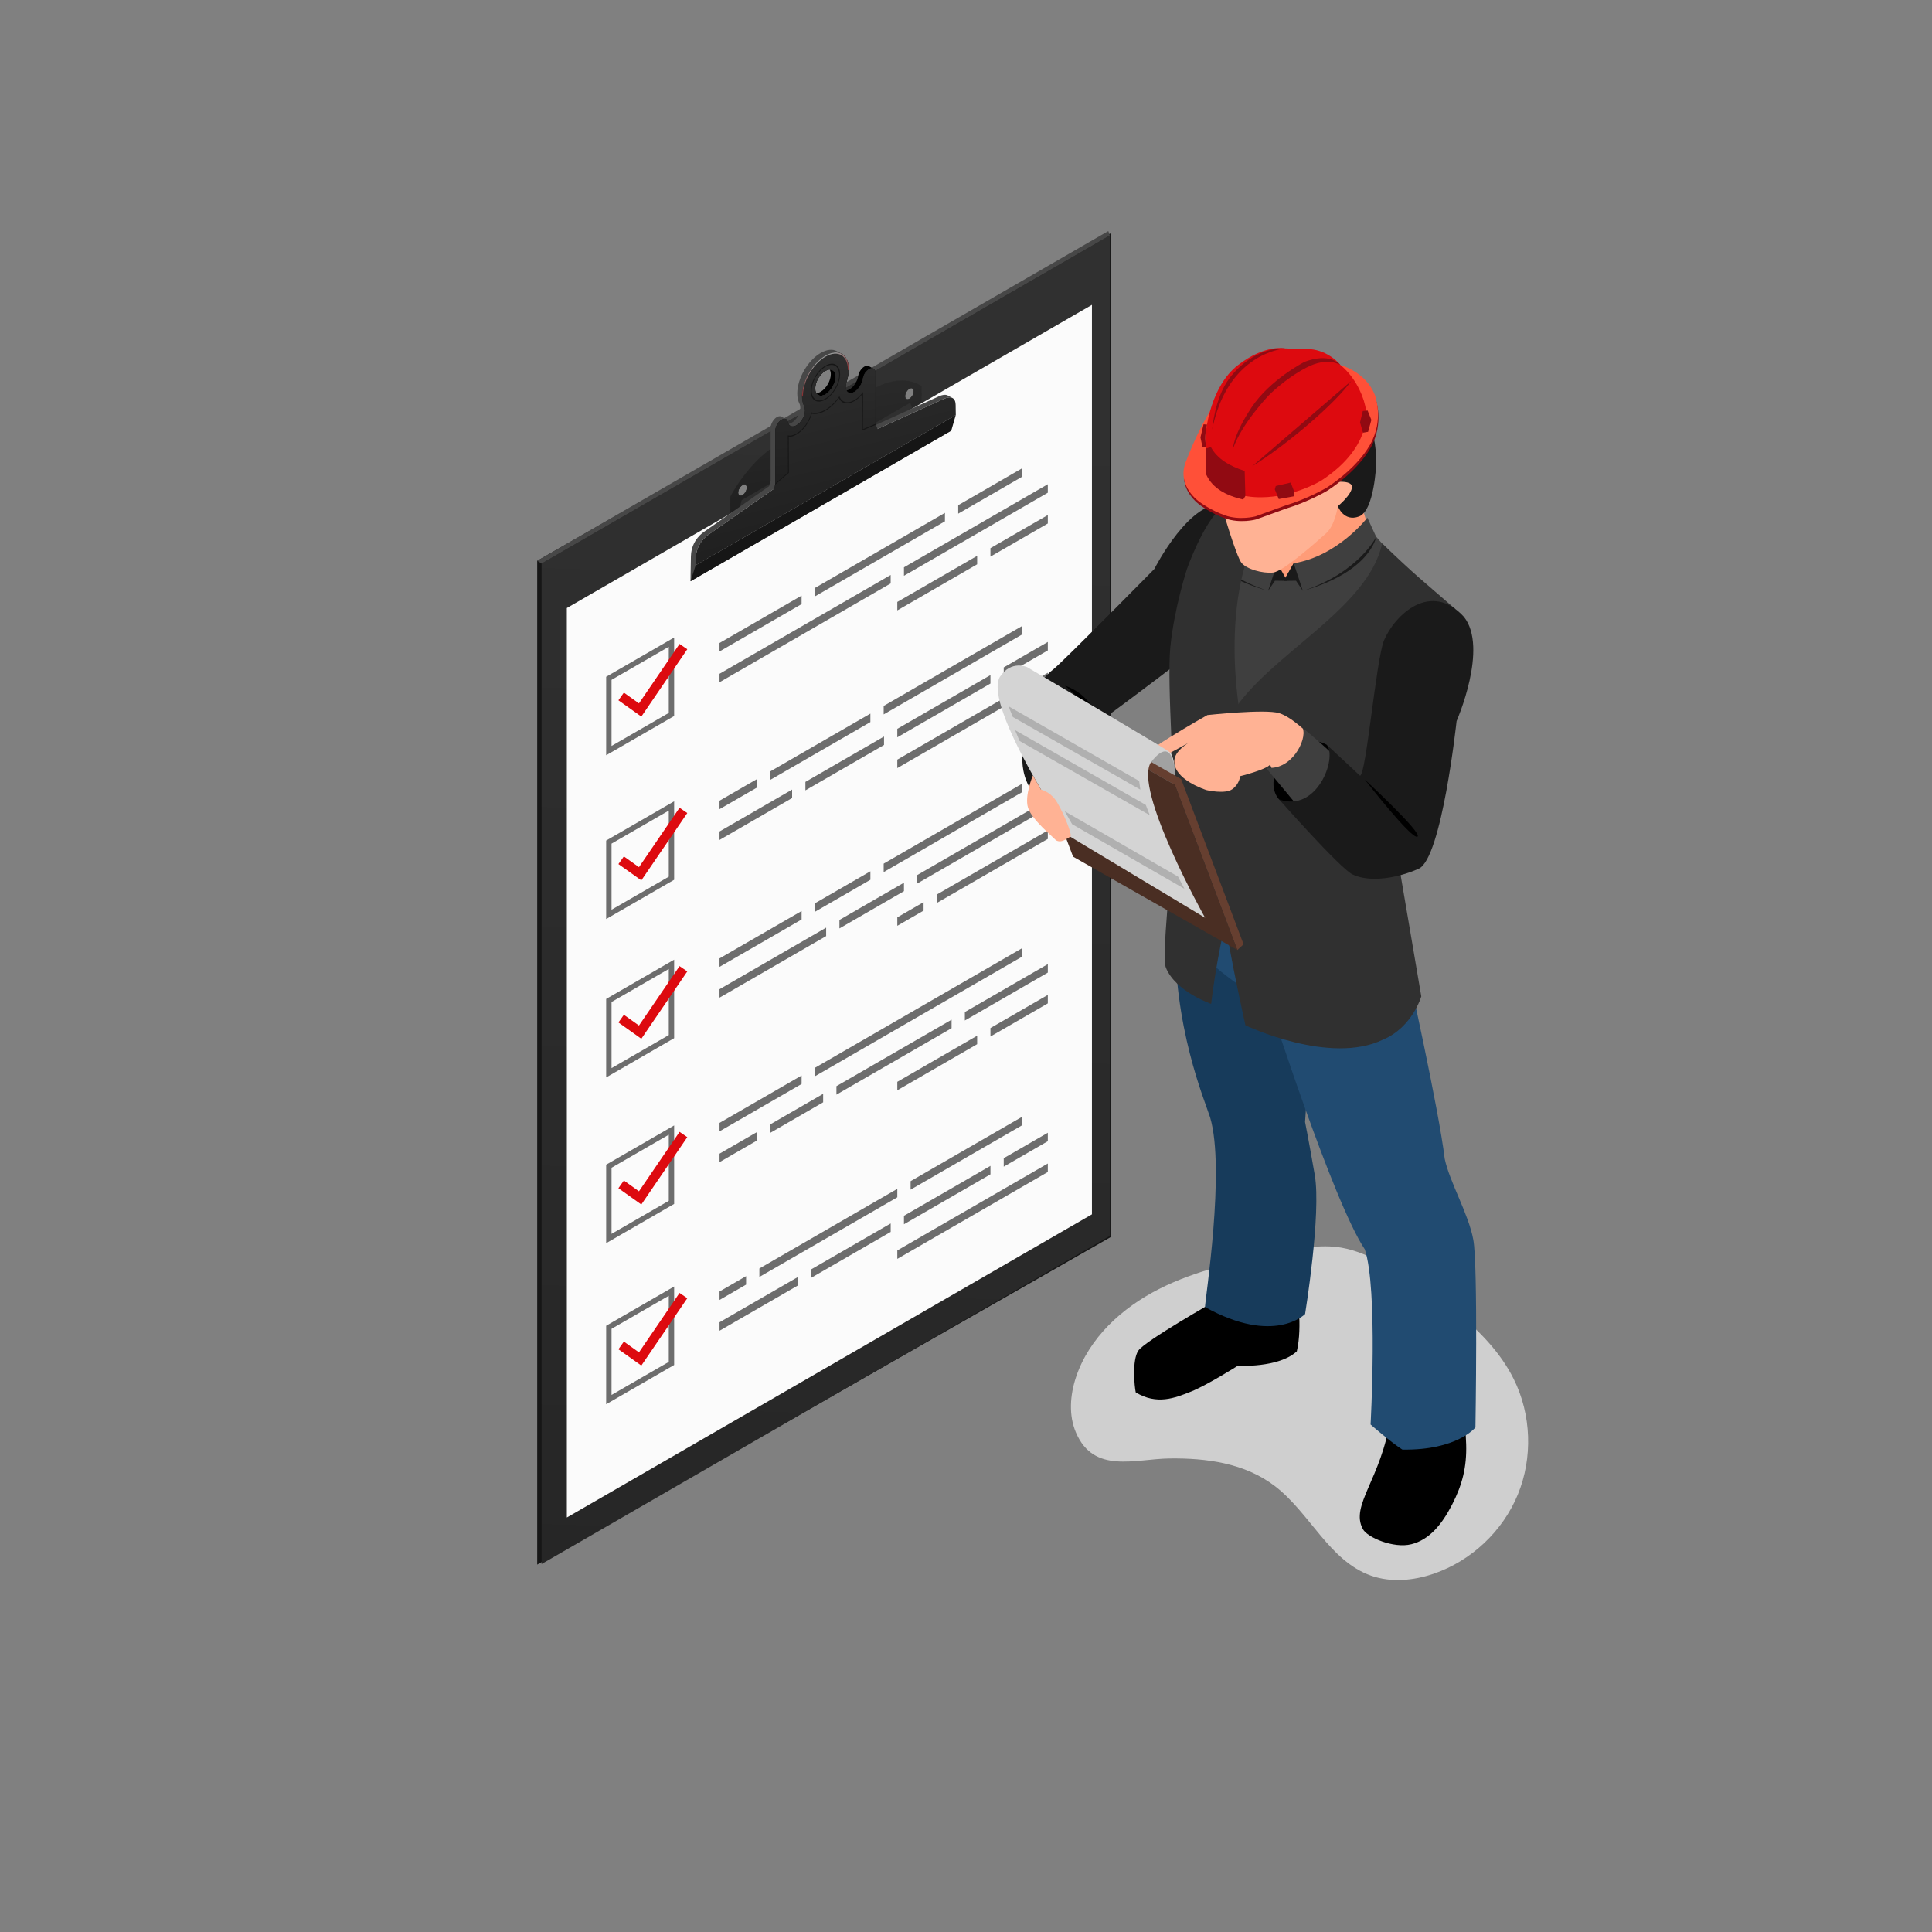 <?xml version="1.0" encoding="UTF-8"?>
<svg xmlns="http://www.w3.org/2000/svg" xmlns:xlink="http://www.w3.org/1999/xlink" viewBox="0 0 1080 1080">
  <rect x="0" y="0" width="1080" height="1080" fill="#808080" stroke="none"/>
  <defs>
    <style>
      .cls-1 {
        fill: #ff5038;
      }

      .cls-1, .cls-2, .cls-3, .cls-4, .cls-5, .cls-6, .cls-7, .cls-8, .cls-9, .cls-10, .cls-11, .cls-12, .cls-13, .cls-14, .cls-15, .cls-16, .cls-17, .cls-18, .cls-19, .cls-20, .cls-21, .cls-22, .cls-23, .cls-24, .cls-25, .cls-26, .cls-27, .cls-28, .cls-29, .cls-30 {
        stroke-width: 0px;
      }

      .cls-2 {
        fill: #3f3f3f;
      }

      .cls-3 {
        fill: url(#linear-gradient);
      }

      .cls-4 {
        fill: #214b71;
      }

      .cls-5 {
        fill: #474747;
      }

      .cls-6 {
        fill: url(#linear-gradient-6);
      }

      .cls-31 {
        isolation: isolate;
      }

      .cls-8 {
        fill: #1a1a1a;
      }

      .cls-9 {
        fill: url(#linear-gradient-5);
      }

      .cls-10 {
        fill: #161616;
      }

      .cls-11 {
        fill: #ffb294;
      }

      .cls-12 {
        fill: #a1a1a1;
      }

      .cls-13 {
        fill: #d4d4d4;
      }

      .cls-14 {
        fill: url(#linear-gradient-2);
      }

      .cls-15 {
        fill: #b0b0b0;
      }

      .cls-16 {
        fill: url(#linear-gradient-7);
      }

      .cls-17 {
        fill: url(#linear-gradient-3);
      }

      .cls-18 {
        fill: #ff9c78;
      }

      .cls-19 {
        fill: #910a12;
      }

      .cls-20 {
        fill: #e4ff39;
      }

      .cls-21 {
        fill: #dd0a0f;
      }

      .cls-22 {
        fill: #4a2e23;
      }

      .cls-23 {
        fill: #fbfbfb;
      }

      .cls-24 {
        fill: #cfcfcf;
      }

      .cls-25 {
        fill: #6d6d6d;
      }

      .cls-26 {
        fill: #663f30;
      }

      .cls-27 {
        fill: #173b5b;
      }

      .cls-28 {
        fill: url(#linear-gradient-4);
      }

      .cls-29 {
        fill: #303030;
      }

      .cls-30 {
        fill: url(#_2_2);
        mix-blend-mode: screen;
        opacity: .5;
      }
    </style>
    <linearGradient id="linear-gradient" x1="-83.07" y1="222.56" x2="-120.88" y2="1423.89" gradientTransform="translate(553.47)" gradientUnits="userSpaceOnUse">
      <stop offset="0" stop-color="#303030"></stop>
      <stop offset="1" stop-color="#1e1e1e"></stop>
    </linearGradient>
    <linearGradient id="linear-gradient-2" x1="-59.69" y1="173.54" x2="-42.13" y2="283.85" xlink:href="#linear-gradient"></linearGradient>
    <linearGradient id="linear-gradient-3" x1="-49.65" y1="171.95" x2="-32.08" y2="282.24" xlink:href="#linear-gradient"></linearGradient>
    <linearGradient id="linear-gradient-4" x1="-143.61" y1="186.9" x2="-126.05" y2="297.21" xlink:href="#linear-gradient"></linearGradient>
    <linearGradient id="linear-gradient-5" x1="-156.57" y1="188.97" x2="-139.01" y2="299.28" xlink:href="#linear-gradient"></linearGradient>
    <linearGradient id="linear-gradient-6" x1="-113.88" y1="183.19" x2="-82.97" y2="306.85" xlink:href="#linear-gradient"></linearGradient>
    <linearGradient id="linear-gradient-7" x1="-95.08" y1="190.48" x2="-89.82" y2="275.07" xlink:href="#linear-gradient"></linearGradient>
    <linearGradient id="_2_2" data-name="   2 2" x1="-488.49" y1="325.64" x2="-488.49" y2="341.54" gradientTransform="translate(38.38 117.5) rotate(150) scale(1 -.87) skewX(26.57)" gradientUnits="userSpaceOnUse">
      <stop offset="0" stop-color="#fff"></stop>
      <stop offset="1" stop-color="#dd0a0f"></stop>
    </linearGradient>
  </defs>
  <g class="cls-31">
    <g id="Layer_1" data-name="Layer 1">
      <g>
        <g>
          <g>
            <path class="cls-10" d="m300.3,313.48v561.14s320.9-183.26,320.9-183.26V130.22s-320.9,183.26-320.9,183.26Zm205.7-92.02c0-1.52,1.06-3.37,2.39-4.13,1.32-.76,2.39-.14,2.39,1.38s-1.06,3.37-2.39,4.14c-1.32.76-2.39.14-2.39-1.38Zm-93.34,53.89c0-1.53,1.07-3.37,2.39-4.14,1.32-.76,2.39-.14,2.39,1.38s-1.07,3.38-2.39,4.14c-1.32.76-2.39.14-2.39-1.38Z"></path>
            <path class="cls-3" d="m302.74,315.01v559.28s317.65-183.39,317.65-183.39V131.62s-317.65,183.39-317.65,183.39Zm203.25-93.55c0-1.52,1.06-3.37,2.39-4.13,1.32-.76,2.39-.14,2.39,1.38s-1.06,3.37-2.39,4.14c-1.32.76-2.39.14-2.39-1.38Zm-93.34,53.89c0-1.53,1.07-3.37,2.39-4.14,1.32-.76,2.39-.14,2.39,1.38s-1.07,3.38-2.39,4.14c-1.32.76-2.39.14-2.39-1.38Z"></path>
            <polygon class="cls-5" points="620.39 131.62 619.56 129.16 300.3 313.48 302.74 315.01 620.39 131.62"></polygon>
            <g>
              <path class="cls-14" d="m487.03,218.16l2.12,18.35,25.99-15v-5.65s-10.68-8.52-28.12,2.3Zm18.71,3.44c0-1.62,1.14-3.59,2.55-4.4,1.4-.81,2.54-.16,2.54,1.46,0,1.62-1.14,3.6-2.54,4.41-1.4.81-2.55.15-2.55-1.47Z"></path>
              <path class="cls-17" d="m515.15,219.5v5.17c0,1.67-1.18,3.7-2.63,4.54-1.23.71-2.27.33-2.55-.84l-1.69-4.76,6.86-4.11Z"></path>
              <path class="cls-28" d="m408.28,277.55v5.65s25.98-15,25.98-15l2.12-20.8c-17.44,9.31-28.11,30.16-28.11,30.16Zm6.86-.7c-1.41.81-2.55.15-2.55-1.47,0-1.62,1.14-3.59,2.55-4.4,1.4-.81,2.54-.16,2.54,1.46,0,1.62-1.14,3.6-2.54,4.41Z"></path>
              <path class="cls-9" d="m408.28,281.2v5.17c0,1.67,1.17,2.35,2.62,1.51,1.24-.71,2.28-2.29,2.55-3.78l1.69-6.71-6.86,3.81Z"></path>
            </g>
            <polygon class="cls-23" points="316.87 848.29 610.4 678.82 610.4 170.42 316.86 339.89 316.87 848.29"></polygon>
            <g>
              <path class="cls-7" d="m467.1,210.62c0,3.63-2.55,8.05-5.69,9.86-2.22,1.28-4.12.9-5.06-.71.73-.03,1.54-.26,2.39-.75,3.15-1.82,5.69-6.23,5.69-9.86,0-1.07-.24-1.92-.63-2.58,1.95-.08,3.3,1.4,3.3,4.04Z"></path>
              <path class="cls-5" d="m461.42,198.79c-7.23,4.17-13.08,14.32-13.08,22.66,0,2.34.5,4.26,1.29,5.8.27.52.41,1.45.41,2.23,0,3.05-2.14,6.75-4.78,8.28-1.94,1.12-3.63.73-4.43-.73.55-.13,1.14-.37,1.76-.73,2.64-1.52,4.78-5.23,4.78-8.28,0-.78-.14-1.72-.41-2.23-.8-1.54-1.29-3.46-1.29-5.8,0-8.34,5.85-18.49,13.08-22.66,3.49-2.02,6.66-2.27,9.01-1.04l2.43,1.36c-2.32-1.09-5.39-.81-8.77,1.14Z"></path>
              <path class="cls-20" d="m470.98,198.1l.18.1v.02c-.06-.04-.12-.08-.18-.12Z"></path>
              <path class="cls-5" d="m386.24,310.82c.2-9.2,7.4-13.6,7.4-13.6l36.34-25.47.79-2.99v-29.52c0-2.24,1.57-4.97,3.51-6.09,1.02-.59,1.95-.63,2.59-.21l2.55,1.39h-.02c-.64-.34-1.51-.28-2.46.27-1.94,1.12-3.51,3.85-3.51,6.09v29.53s-.79,2.99-.79,2.99l-36.34,25.47s-7.2,4.39-7.4,13.6c-.04,1.53-.06,2.9-.09,4.15,0-.14.05-.29.05-.42l142.79-82.44c.07,4.67.1,7.18.1,7.18l-145.75,84.15s0-3.58.23-14.08Z"></path>
              <path class="cls-20" d="m532.51,222.54l.09.05h0s-.06-.03-.09-.05Z"></path>
              <path class="cls-5" d="m526.81,223.34l-36.34,16.48-.86-2.28,34.53-15.66s3.82-2.15,5.97-.64l2.29,1.24c-2.19-1.05-5.59.85-5.59.85Z"></path>
              <path class="cls-7" d="m485.87,206.36c-1.7.98-3.16,3.2-3.45,5.22-.41,2.88-2.45,6.14-4.85,7.53-1.99,1.15-3.69.73-4.41-.84.54-.07,1.12-.26,1.74-.61,2.4-1.39,4.44-4.65,4.85-7.53.29-2.02,1.75-4.24,3.44-5.22,1.03-.6,1.97-.62,2.61-.17l2.52,1.37h0c-.63-.35-1.5-.29-2.45.26Z"></path>
              <polygon class="cls-10" points="388.88 316 534.25 232.07 531.77 240.75 386.02 324.9 388.88 316"></polygon>
              <path class="cls-6" d="m534.3,232.48c-.02-1.82-.05-3.84-.09-6.13-.11-7.11-7.4-3.01-7.4-3.01l-36.34,16.48-1.09-2.87v-28.56c0-2.24-1.58-3.15-3.52-2.03-1.7.98-3.16,3.2-3.45,5.22-.41,2.88-2.45,6.14-4.85,7.53-2.64,1.53-4.78.29-4.78-2.76,0-.79.14-1.88.41-2.71.79-2.45,1.28-4.94,1.28-7.28,0-8.34-5.85-11.73-13.07-7.56-7.23,4.17-13.08,14.32-13.08,22.66,0,2.34.5,4.26,1.29,5.8.27.52.41,1.45.41,2.23,0,3.05-2.14,6.75-4.78,8.28-2.4,1.38-4.45.49-4.85-1.93-.29-1.69-1.75-2.22-3.44-1.24-1.94,1.12-3.51,3.85-3.51,6.09v29.53s-.79,2.99-.79,2.99l-36.34,25.47s-7.2,4.39-7.4,13.6c-.04,1.53-.06,2.9-.09,4.15,0-.14.05-.29.05-.42l145.38-83.93c0,.14.05.27.05.41Zm-67.2-21.86c0,3.63-2.55,8.05-5.69,9.86-3.14,1.81-5.69.34-5.69-3.29,0-3.63,2.55-8.05,5.69-9.86,3.15-1.82,5.69-.34,5.69,3.29Z"></path>
              <path class="cls-10" d="m489.59,237.47l-.2-.53v-28.56c0-2.24-1.58-3.15-3.52-2.03-1.7.98-3.16,3.2-3.45,5.22-.41,2.88-2.45,6.14-4.85,7.53-2.64,1.53-4.78.29-4.78-2.76,0-.79.14-1.88.41-2.71.79-2.45,1.28-4.94,1.28-7.28,0-8.34-5.85-11.73-13.07-7.56-7.23,4.17-13.08,14.32-13.08,22.66,0,2.34.5,4.26,1.29,5.8.27.52.41,1.45.41,2.23,0,3.05-2.14,6.75-4.78,8.28-2.4,1.38-4.45.49-4.85-1.93-.29-1.69-1.75-2.22-3.44-1.24-1.94,1.12-3.51,3.85-3.51,6.09v29.53s-.21.82-.21.82l7.77-6.75-.1-20.08c1.33.05,2.83-.38,4.34-1.26,3.76-2.17,7.17-6.81,8.58-11.63,2.25.46,4.87-.12,7.58-1.69,2.71-1.56,5.33-4.01,7.58-7.07,1.41,3.19,4.83,3.89,8.58,1.72,1.52-.88,3.01-2.17,4.34-3.75l-.09,20.24,7.76-3.29Zm-22.49-26.85c0,3.63-2.55,8.05-5.69,9.86-3.14,1.81-5.69.34-5.69-3.29,0-3.63,2.55-8.05,5.69-9.86,3.15-1.82,5.69-.34,5.69,3.29Z"></path>
              <path class="cls-16" d="m482.42,211.58c-.41,2.88-2.45,6.14-4.85,7.53-2.64,1.53-4.78.29-4.78-2.76,0-.79.14-1.88.41-2.71.79-2.45,1.28-4.94,1.28-7.28,0-8.34-5.85-11.73-13.07-7.56-7.23,4.17-13.08,14.32-13.08,22.66,0,2.34.5,4.26,1.29,5.8.27.52.41,1.45.41,2.23,0,3.05-2.14,6.75-4.78,8.28-2.4,1.38-4.45.49-4.85-1.93-.29-1.69-1.75-2.22-3.44-1.24-1.94,1.12-3.51,3.85-3.51,6.09v29.53s7.03-6.11,7.03-6.11l-.1-20.68c1.39.28,3.07-.05,4.88-1.1,3.9-2.25,7.2-7.1,8.32-11.82,2.18.64,4.89.21,7.84-1.49,2.95-1.7,5.65-4.4,7.84-7.57,1.12,3.43,4.42,4.47,8.32,2.22,1.8-1.04,3.48-2.64,4.88-4.53l-.1,20.79,7.03-2.98v-28.56c0-2.24-1.58-3.15-3.52-2.03-1.7.98-3.16,3.2-3.45,5.22Zm-15.32-.95c0,3.63-2.55,8.05-5.69,9.86-3.14,1.81-5.69.34-5.69-3.29,0-3.63,2.55-8.05,5.69-9.86,3.15-1.82,5.69-.34,5.69,3.29Z"></path>
              <path class="cls-10" d="m453.2,218.65c0,5.23,3.67,7.36,8.21,4.74,4.53-2.61,8.21-8.98,8.21-14.22,0-5.23-3.68-7.36-8.21-4.74-4.53,2.62-8.21,8.99-8.21,14.22Zm.53-.31c0-4.89,3.45-10.86,7.68-13.3,4.24-2.45,7.68-.46,7.68,4.43s-3.44,10.86-7.68,13.31c-4.23,2.44-7.68.45-7.68-4.44Z"></path>
              <path class="cls-30" d="m473.96,206.66c0-8-5.63-11.25-12.55-7.25-6.92,3.99-12.55,13.75-12.55,21.74,0,.12,0,.23,0,.35l-.53.3c0-.11-.01-.23-.01-.34,0-8.34,5.85-18.49,13.08-22.66,7.22-4.17,13.07-.78,13.07,7.56,0,.11,0,.24,0,.35l-.53.31c0-.12,0-.24,0-.36Z"></path>
            </g>
          </g>
          <g>
            <g>
              <polygon class="cls-25" points="528.22 291.42 455.52 333.4 455.52 328.67 528.23 286.69 528.22 291.42"></polygon>
              <polygon class="cls-25" points="535.65 282.4 571.17 261.89 571.17 266.62 535.65 287.13 535.65 282.4"></polygon>
              <polygon class="cls-25" points="448.09 332.95 448.09 337.68 402.21 364.17 402.21 359.44 448.09 332.95"></polygon>
            </g>
            <g>
              <polygon class="cls-25" points="505.32 317.12 585.73 270.69 585.73 275.43 505.32 321.86 505.32 317.12"></polygon>
              <polygon class="cls-25" points="497.89 321.41 497.89 326.14 402.21 381.38 402.21 376.65 497.89 321.41"></polygon>
            </g>
            <g>
              <polygon class="cls-25" points="553.66 306.42 585.74 287.9 585.74 292.63 553.66 311.15 553.66 306.42"></polygon>
              <polygon class="cls-25" points="546.24 310.71 546.24 315.44 501.6 341.21 501.6 336.48 546.24 310.71"></polygon>
            </g>
            <g>
              <polygon class="cls-25" points="423.26 435.45 423.26 440.18 402.21 452.33 402.21 447.6 423.26 435.45"></polygon>
              <polygon class="cls-25" points="486.55 403.64 430.68 435.9 430.68 431.16 486.55 398.91 486.55 403.64"></polygon>
              <polygon class="cls-25" points="493.98 394.62 571.18 350.05 571.18 354.78 493.98 399.35 493.98 394.62"></polygon>
            </g>
            <g>
              <polygon class="cls-25" points="553.66 382.1 501.6 412.16 501.6 407.42 553.66 377.37 553.66 382.1"></polygon>
              <polygon class="cls-25" points="450.23 437.09 494.18 411.71 494.18 416.44 450.23 441.82 450.23 437.09"></polygon>
              <polygon class="cls-25" points="442.8 441.37 442.8 446.11 402.21 469.54 402.21 464.81 442.8 441.37"></polygon>
              <polygon class="cls-25" points="561.09 373.09 585.74 358.85 585.74 363.58 561.09 377.82 561.09 373.09"></polygon>
            </g>
            <g>
              <polygon class="cls-25" points="574.89 382.33 585.74 376.06 585.74 380.79 574.89 387.06 574.89 382.33"></polygon>
              <polygon class="cls-25" points="567.46 386.61 567.46 391.34 501.6 429.37 501.6 424.63 567.46 386.61"></polygon>
            </g>
            <g>
              <polygon class="cls-25" points="493.98 482.78 571.18 438.21 571.18 442.94 493.98 487.51 493.98 482.78"></polygon>
              <polygon class="cls-25" points="486.56 491.8 455.52 509.72 455.52 504.98 486.56 487.06 486.56 491.8"></polygon>
              <polygon class="cls-25" points="448.1 509.27 448.1 514 402.21 540.49 402.21 535.76 448.1 509.27"></polygon>
            </g>
            <g>
              <polygon class="cls-25" points="512.74 489.16 585.74 447.01 585.74 451.74 512.74 493.89 512.74 489.16"></polygon>
              <polygon class="cls-25" points="505.32 498.17 469.25 519 469.25 514.26 505.32 493.44 505.32 498.17"></polygon>
              <polygon class="cls-25" points="461.83 518.55 461.83 523.28 402.21 557.7 402.21 552.97 461.83 518.55"></polygon>
            </g>
            <g>
              <polygon class="cls-25" points="516.29 504.32 516.29 509.05 501.61 517.53 501.61 512.79 516.29 504.32"></polygon>
              <polygon class="cls-25" points="523.71 500.03 585.74 464.22 585.74 468.95 523.71 504.76 523.71 500.03"></polygon>
            </g>
            <g>
              <polygon class="cls-25" points="455.52 596.92 571.18 530.15 571.18 534.88 455.52 601.66 455.52 596.92"></polygon>
              <polygon class="cls-25" points="448.1 601.21 448.1 605.94 402.22 632.43 402.22 627.7 448.1 601.21"></polygon>
            </g>
            <g>
              <polygon class="cls-25" points="430.68 628.47 460.15 611.46 460.15 616.19 430.68 633.21 430.68 628.47"></polygon>
              <polygon class="cls-25" points="531.94 574.75 467.57 611.91 467.57 607.17 531.94 570.01 531.94 574.75"></polygon>
              <polygon class="cls-25" points="423.26 632.76 423.26 637.49 402.22 649.64 402.22 644.91 423.26 632.76"></polygon>
              <polygon class="cls-25" points="539.36 565.73 585.74 538.95 585.74 543.68 539.36 570.46 539.36 565.73"></polygon>
            </g>
            <g>
              <polygon class="cls-25" points="553.66 574.68 585.74 556.16 585.74 560.89 553.67 579.41 553.66 574.68"></polygon>
              <polygon class="cls-25" points="546.24 578.96 546.24 583.7 501.61 609.47 501.61 604.73 546.24 578.96"></polygon>
            </g>
            <polygon class="cls-25" points="501.61 703.72 585.74 655.15 585.74 650.41 501.61 698.99 501.61 703.72"></polygon>
            <g>
              <polygon class="cls-25" points="509.03 660.28 571.18 624.4 571.18 629.14 509.03 665.02 509.03 660.28"></polygon>
              <polygon class="cls-25" points="501.61 669.3 424.5 713.82 424.5 709.09 501.61 664.57 501.61 669.3"></polygon>
              <polygon class="cls-25" points="417.07 713.37 417.07 718.11 402.22 726.68 402.22 721.95 417.07 713.37"></polygon>
            </g>
            <g>
              <polygon class="cls-25" points="553.67 656.46 505.32 684.37 505.32 679.63 553.67 651.73 553.67 656.46"></polygon>
              <polygon class="cls-25" points="453.28 709.68 497.9 683.92 497.9 688.65 453.28 714.41 453.28 709.68"></polygon>
              <polygon class="cls-25" points="561.09 647.44 585.74 633.21 585.74 637.94 561.09 652.17 561.09 647.44"></polygon>
              <polygon class="cls-25" points="445.86 713.96 445.86 718.69 402.22 743.89 402.22 739.16 445.86 713.96"></polygon>
            </g>
            <g>
              <path class="cls-25" d="m338.85,558.4v43.88s38-21.94,38-21.94v-43.88s-38,21.94-38,21.94Zm3,1.73l32-18.47v36.95s-32,18.47-32,18.47v-36.94Z"></path>
              <polygon class="cls-21" points="358.51 580.67 345.7 571.55 348.75 567.27 357.19 573.28 379.87 540.07 384.2 543.03 358.51 580.67"></polygon>
            </g>
            <g>
              <path class="cls-25" d="m338.85,469.87v43.88s38-21.94,38-21.94v-43.88s-38,21.94-38,21.94Zm3,1.73l32-18.47v36.95s-32,18.47-32,18.47v-36.94Z"></path>
              <polygon class="cls-21" points="358.51 492.13 345.7 483.02 348.75 478.74 357.19 484.75 379.87 451.53 384.2 454.5 358.51 492.13"></polygon>
            </g>
            <g>
              <path class="cls-25" d="m338.85,378.31v43.88s38-21.94,38-21.94v-43.88s-38,21.94-38,21.94Zm3,1.73l32-18.47v36.95s-32,18.47-32,18.47v-36.94Z"></path>
              <polygon class="cls-21" points="358.51 400.57 345.7 391.46 348.75 387.18 357.19 393.19 379.87 359.97 384.2 362.93 358.51 400.57"></polygon>
            </g>
            <g>
              <path class="cls-25" d="m338.85,651.06v43.88s38-21.94,38-21.94v-43.88s-38,21.94-38,21.94Zm3,1.73l32-18.47v36.95s-32,18.47-32,18.47v-36.94Z"></path>
              <polygon class="cls-21" points="358.51 673.32 345.7 664.21 348.75 659.93 357.19 665.94 379.87 632.72 384.2 635.68 358.51 673.32"></polygon>
            </g>
            <g>
              <path class="cls-25" d="m338.85,741.1v43.88s38-21.94,38-21.94v-43.88s-38,21.94-38,21.94Zm3,1.73l32-18.47v36.95s-32,18.47-32,18.47v-36.94Z"></path>
              <polygon class="cls-21" points="358.51 763.36 345.7 754.25 348.75 749.97 357.19 755.98 379.87 722.76 384.2 725.72 358.51 763.36"></polygon>
            </g>
          </g>
        </g>
        <path class="cls-24" d="m712.82,830.85c19.54,15.07,30.32,41.72,53.58,49.94,11.24,3.97,23.81,2.78,35.09-1.09,20.98-7.2,38.56-23.76,46.99-44.28,8.43-20.52,7.57-44.65-2.3-64.52-7.36-14.82-19.23-26.94-32.01-37.45-12.76-10.5-26.61-19.67-41.26-27.32-7.3-3.81-14.91-7.28-23.02-8.67-11.86-2.04-23.98.46-35.75,2.96-22.65,4.79-45.6,9.69-66.26,20.16-20.66,10.46-39.1,27.32-46.4,49.29-3.34,10.04-4.17,21.32.02,31.03,9.99,23.18,32.86,14.64,52.24,14.39,20.7-.27,42.2,2.56,59.08,15.57Z"></path>
        <g>
          <path class="cls-8" d="m685.45,282.23c-19.73-4.66-40.18,35.84-40.18,35.84,0,0-51.38,52.16-56.41,56.04-20.54,15.92-17.23,53.41-17.23,53.41,0,0,1.17,21.48,19.57,21.48,13.27,0,19.72-19.69,19.72-19.69,0,0,2.81-18.9,4.04-26.13,22.77-16.56,46.45-34.86,46.45-34.86l24.04-55.89s5.02-28.76,0-30.2Z"></path>
          <path class="cls-7" d="m613.35,400.25s-4.3-12.2-17.94-16.95c9.96,8.97,17.94,16.95,17.94,16.95Z"></path>
          <path class="cls-7" d="m679.72,727.06s-39.83,22.61-43.4,27.98c-3.59,5.39-2.16,20.09-1.43,23.32,11.83,7.17,21.92,3.14,30.91-.46,8.96-3.59,26.13-14.42,26.13-14.42,0,0,22.87,1.33,33-8.08,3.32-14,0-34.08,0-34.08l-45.2,5.74Z"></path>
          <path class="cls-27" d="m737.11,514.34l-7.57,112.86s1.65,8.02,5.41,29.56c3.76,21.52-5.39,77.8-5.39,77.8,0,0-17.22,17.61-55.95-3.91,0-3.77,11.47-76.94,2.86-106-3.03-9.58-20.81-50.75-19.55-106.01,4.31-9.15,80.18-4.3,80.18-4.3Z"></path>
          <path class="cls-7" d="m777.28,792.71c-5.02,34.08-22.71,48.72-15.42,62.06,2.39,4.59,17.08,10.97,27.11,8.46,10.03-2.51,17.01-10.98,22.74-22.1,5.75-11.12,8.25-21.1,7.89-33.71-.36-12.6-2.5-19.39-2.5-19.39,0,0-30.86,3.6-39.83,4.68Z"></path>
          <path class="cls-4" d="m786.61,540.7s17.76,79.64,20.99,107.08c2.76,13.06,13.29,30.68,15.98,45.21,2.7,14.52,1.2,104.94,1.2,104.94,0,0-10.19,12.91-40.86,12.4-6.68-4.31-17.76-14.02-17.76-14.02,0,0,4.22-75.88-3.24-97.95-17.68-26.37-53.27-137.22-53.27-137.22,0,0-42.51-22.06-52.73-49.47.36-3.05,3.22-20.43,3.22-20.43l126.46,49.46Z"></path>
          <path class="cls-18" d="m761.52,282.17s1.23,9.15,5.06,14.23c1.44,1.61-35.38,31.21-35.38,31.21h-14.36s-18.11-26.01-18.11-26.01l48.79-39.29,14,19.86Z"></path>
          <path class="cls-2" d="m694.42,291.55l18.47,19.55,4.7,13.61h0s3.43-6.04,5.6-9.84c24.69-3.95,41.18-25.49,41.18-25.49l4.93,10.73s.04-.04.04-.04l8.42,9.68-26.65,48.88-49.87,50.93-23.38-10.16-4.23-59.43,20.79-48.44Z"></path>
          <g>
            <polygon class="cls-8" points="723.19 314.87 728.32 330.3 724.47 324.62 717.59 324.72 723.19 314.87"></polygon>
            <path class="cls-8" d="m769.29,300.12s-3.11,19.46-40.98,30.18c31.27-10.23,40.98-30.18,40.98-30.18Z"></path>
          </g>
          <g>
            <polygon class="cls-8" points="714 314.87 708.87 330.3 712.71 324.62 719.6 324.72 714 314.87"></polygon>
            <path class="cls-8" d="m667.89,300.12s3.11,19.46,40.98,30.18c-31.27-10.23-40.98-30.18-40.98-30.18Z"></path>
          </g>
          <path class="cls-29" d="m711.88,284.03c-33.42,41.43-18.35,117.3-18.35,117.3,0,0-5.21,104.76-7.01,109.24-6.23,22.24-9.48,50.58-9.48,50.58,0,0-19.89-6.78-25.32-20.26-2.45-6.1,3.05-53.64,4.31-76.41,1.26-22.79-3.94-81.43-1.79-102.95,2.15-21.52,9.26-43.45,9.26-43.45,0,0,9.03-25.78,19.52-34.58,11.58-2.7,27.28-5.92,28.85.53Z"></path>
          <path class="cls-29" d="m813.37,340.31c-18.5-16.11-21.73-18.25-40.74-36.56-7.9,36.95-63.71,62.44-83.74,94.72-.46,11.12-6.49,91.1-4.95,111.55,4.38,28.33,12.27,63.13,12.27,63.13,0,0,47.35,22.6,77.13,7.89,16.15-6.82,21.17-24.04,21.17-24.04l-14.35-84.3s31.98-124.93,33.21-132.41Z"></path>
          <path class="cls-7" d="m715.05,446.89s-8.88-8.54,3.05-23.5c11.92-14.94,23.66-6.98,23.66-6.98,0,0,11.11,16.4-1.79,30.13-12.88,13.72-24.93.35-24.93.35Z"></path>
          <path class="cls-11" d="m733.08,411.83s-10.23-10.77-18.03-13.19c-7.8-2.42-40.1,1.08-40.1,1.08,0,0-42.23,23.67-40.08,27.71,2.14,4.03,32.27-13.81,32.27-13.81,0,0-9.97,4.92-10.64,11.07-1.19,11.08,17.99,16.99,17.99,16.99,0,0,10.32,2.42,14.39-.53,4.09-2.96,4.35-7.26,4.35-7.26,0,0,14.17-3.49,16.78-6.45l2.51,6.37,20.54-10.41v-11.55Z"></path>
          <path class="cls-2" d="m744.38,420.97s-14.39-13.17-16.09-13.7c2.42,6.45-6.61,24.02-20.72,21.81l15.82,19.07,20.99-1.61v-25.56Z"></path>
          <path class="cls-8" d="m773.7,357.92c6.1-14.35,26.18-33.37,44.66-13.09,13.81,17.39-4.12,58.29-4.12,58.29,0,0-8.25,76.76-21.17,82.5-12.91,5.75-27.98,7.54-36.94,3.23-6.98-3.35-41.08-41.97-41.08-41.97,21.16,7.54,32.46-22.96,26.71-30.49,1.86,1.73,18.48,17.22,18.48,17.22,3.42,0,9.03-65.27,13.46-75.7Z"></path>
          <path class="cls-7" d="m792.36,467.71c-3.24,1.77-29.43-31.94-29.43-31.94,0,0,32.65,30.14,29.43,31.94Z"></path>
          <path class="cls-11" d="m680.07,242.86s-3.23,21.26-1.88,24.76c1.34,3.49,4.84,4.29,4.84,4.29v11.58s8.07,27.71,11.03,31.21c2.96,3.49,11.57,5.91,17.5,5.37,5.91-.53,25.01-17.76,29.85-22.06,4.84-4.31,6.47-15.06,6.47-15.06l9.95-5.66v-21.51s-16.69-25.03-16.69-25.03l-38.74-12.91-22.33,25.02Z"></path>
          <path class="cls-8" d="m747.88,282.95s7.88-6.47,7.88-10.77c0-4.31-11.38-2.5-11.38-2.5,0,0-7.99,8.61-11.93,8.61s-5.25-12.91-5.25-12.91c0,0-6.25,2.5-10.18-2.16-3.95-4.66-1.97-10.05-1.97-10.05,0,0-19.11,4.32-26.16,2.16-19.22-11.84-9.29-32.38-9.29-32.38,0,0,24.5-32.91,50.69-14.62,41.26,3.23,39.03,50.95,39.03,50.95,0,0-1,26.18-9.61,29.42-8.61,3.22-11.83-5.74-11.83-5.74Z"></path>
          <g>
            <path class="cls-12" d="m656.72,433.5s.19-7.31-2.2-11.77c-.65-.93-2.25-2.17-3.41-2.55-1.17-.39-3.57-.75-5.84,0-2.27.75-4.13,6.73-4.13,6.73l14.89,8.79.68-1.19Z"></path>
            <polygon class="cls-26" points="695.16 527.86 691.68 531.07 656.77 438.73 564.95 386.53 568.45 383.3 660.27 435.5 695.16 527.86"></polygon>
            <polygon class="cls-22" points="691.68 531.07 599.85 478.88 564.95 386.53 656.77 438.73 691.68 531.07"></polygon>
            <path class="cls-13" d="m656.75,433.5s-.05-24.37-13.26-7.54c-10.38,14.85,30.16,87.08,30.16,87.08l-75.34-45.28s-48.96-73.02-39.38-89.39c6.46-9.68,15.34-5.38,15.34-5.38,0,0,75.78,44.62,79.27,47.21,3.51,2.59,3.2,13.3,3.2,13.3Z"></path>
            <polygon class="cls-15" points="636.79 436.58 637.47 441.42 566.2 400.81 563.71 394.77 636.79 436.58"></polygon>
            <polygon class="cls-15" points="640.51 449.96 642.72 455.69 569.93 414.19 567.42 408.15 640.51 449.96"></polygon>
            <polygon class="cls-15" points="658.53 490.03 662.08 496.84 599.31 460.73 595.22 453.52 658.53 490.03"></polygon>
          </g>
          <path class="cls-11" d="m590.01,447.14c-3.51-4.84-8.09-5.72-8.09-5.72l-4.55-7.94s-4.71,11.26-2.74,17.9c1.97,6.65,13.82,16.33,15.61,18.3,3.22,1.98,6.45-1.29,8.07-1.91,1.61-.6-4.81-15.78-8.3-20.62Z"></path>
        </g>
        <g>
          <path class="cls-19" d="m749.04,205.7s14.53,3.39,19.83,16.97c0,0,5.29,13.66-2.75,27.72-8.04,14.06-24.3,24-24.3,24,0,0-10.26,6.11-23.19,10.01l-16.56,6s-8.81,2.38-17.11-.59c-8.31-2.97-14.18-7.51-14.18-7.51,0,0-12.78-8.63-7.79-22.01,4.99-13.38,13.39-30.03,17.81-34.29l68.26-20.28Z"></path>
          <path class="cls-1" d="m748.78,203.95s14.53,3.39,19.83,16.97c0,0,5.29,13.66-2.75,27.72-8.04,14.06-24.3,24-24.3,24,0,0-10.26,6.11-23.19,10.01l-16.56,6s-8.81,2.38-17.11-.59c-8.31-2.97-14.18-7.51-14.18-7.51,0,0-12.78-8.63-7.79-22.01,4.99-13.38,13.39-30.03,17.81-34.29l68.26-20.28Z"></path>
          <path class="cls-21" d="m763.19,226.95c-1.82-8.03-6.76-17.13-13.85-22.85-2.23-2.94-10.07-9.76-20.45-8.92l-10.59-.43s-10.88-2.48-26.25,9.34c-15.37,11.82-17.78,36.33-17.78,36.33,0,0-1.14,14.34,2.57,22.83,0,0,4.03,13.25,24.23,14.62,20.21,1.37,37.44-9.15,37.44-9.15,22.95-14.92,26.85-32.2,24.68-41.79Z"></path>
          <path class="cls-19" d="m755.35,212.99c-9.22,12.83-35.85,35.6-55.39,47.66l55.39-47.66Z"></path>
          <path class="cls-19" d="m749.34,204.1s-6.91-5-19.2,1.47c-12.29,6.47-21.04,15.59-21.04,15.59,0,0-15.1,15.77-19.85,29.71,0,0-.05-7.33,10.31-23.02,10.37-15.68,29.5-25.46,29.5-25.46,0,0,13.24-5.93,20.27,1.72Z"></path>
          <path class="cls-19" d="m718.3,194.75c-17.85,2.67-34.93,16.54-40.66,45.37,0,0,1.25-17.34,9.46-28.46,6.47-8.77,17.85-17.29,31.2-16.91Z"></path>
          <path class="cls-19" d="m694.97,279.25l1.2-1.97-.39-14.01c-8.6-2.77-15.4-6.87-18.91-13.39l-2.6.8.04,14.64c3.55,7.76,11.19,11.71,20.65,13.93Z"></path>
          <path class="cls-19" d="m674.72,237.35l-1.92-.15-1.73,7.31,1.12,5.4,2.03-.24c-.69-3.76-.61-7.83.51-12.31Z"></path>
          <polygon class="cls-19" points="723.57 275.09 721.52 269.76 713.17 271.68 712.62 273.55 714.84 278.98 723.39 277.41 723.57 275.09"></polygon>
          <polygon class="cls-19" points="766.61 234.73 764.49 229.48 761.81 229.78 760.27 236.13 761.92 241.89 764.78 241.39 766.61 234.73"></polygon>
        </g>
      </g>
    </g>
  </g>
</svg>
